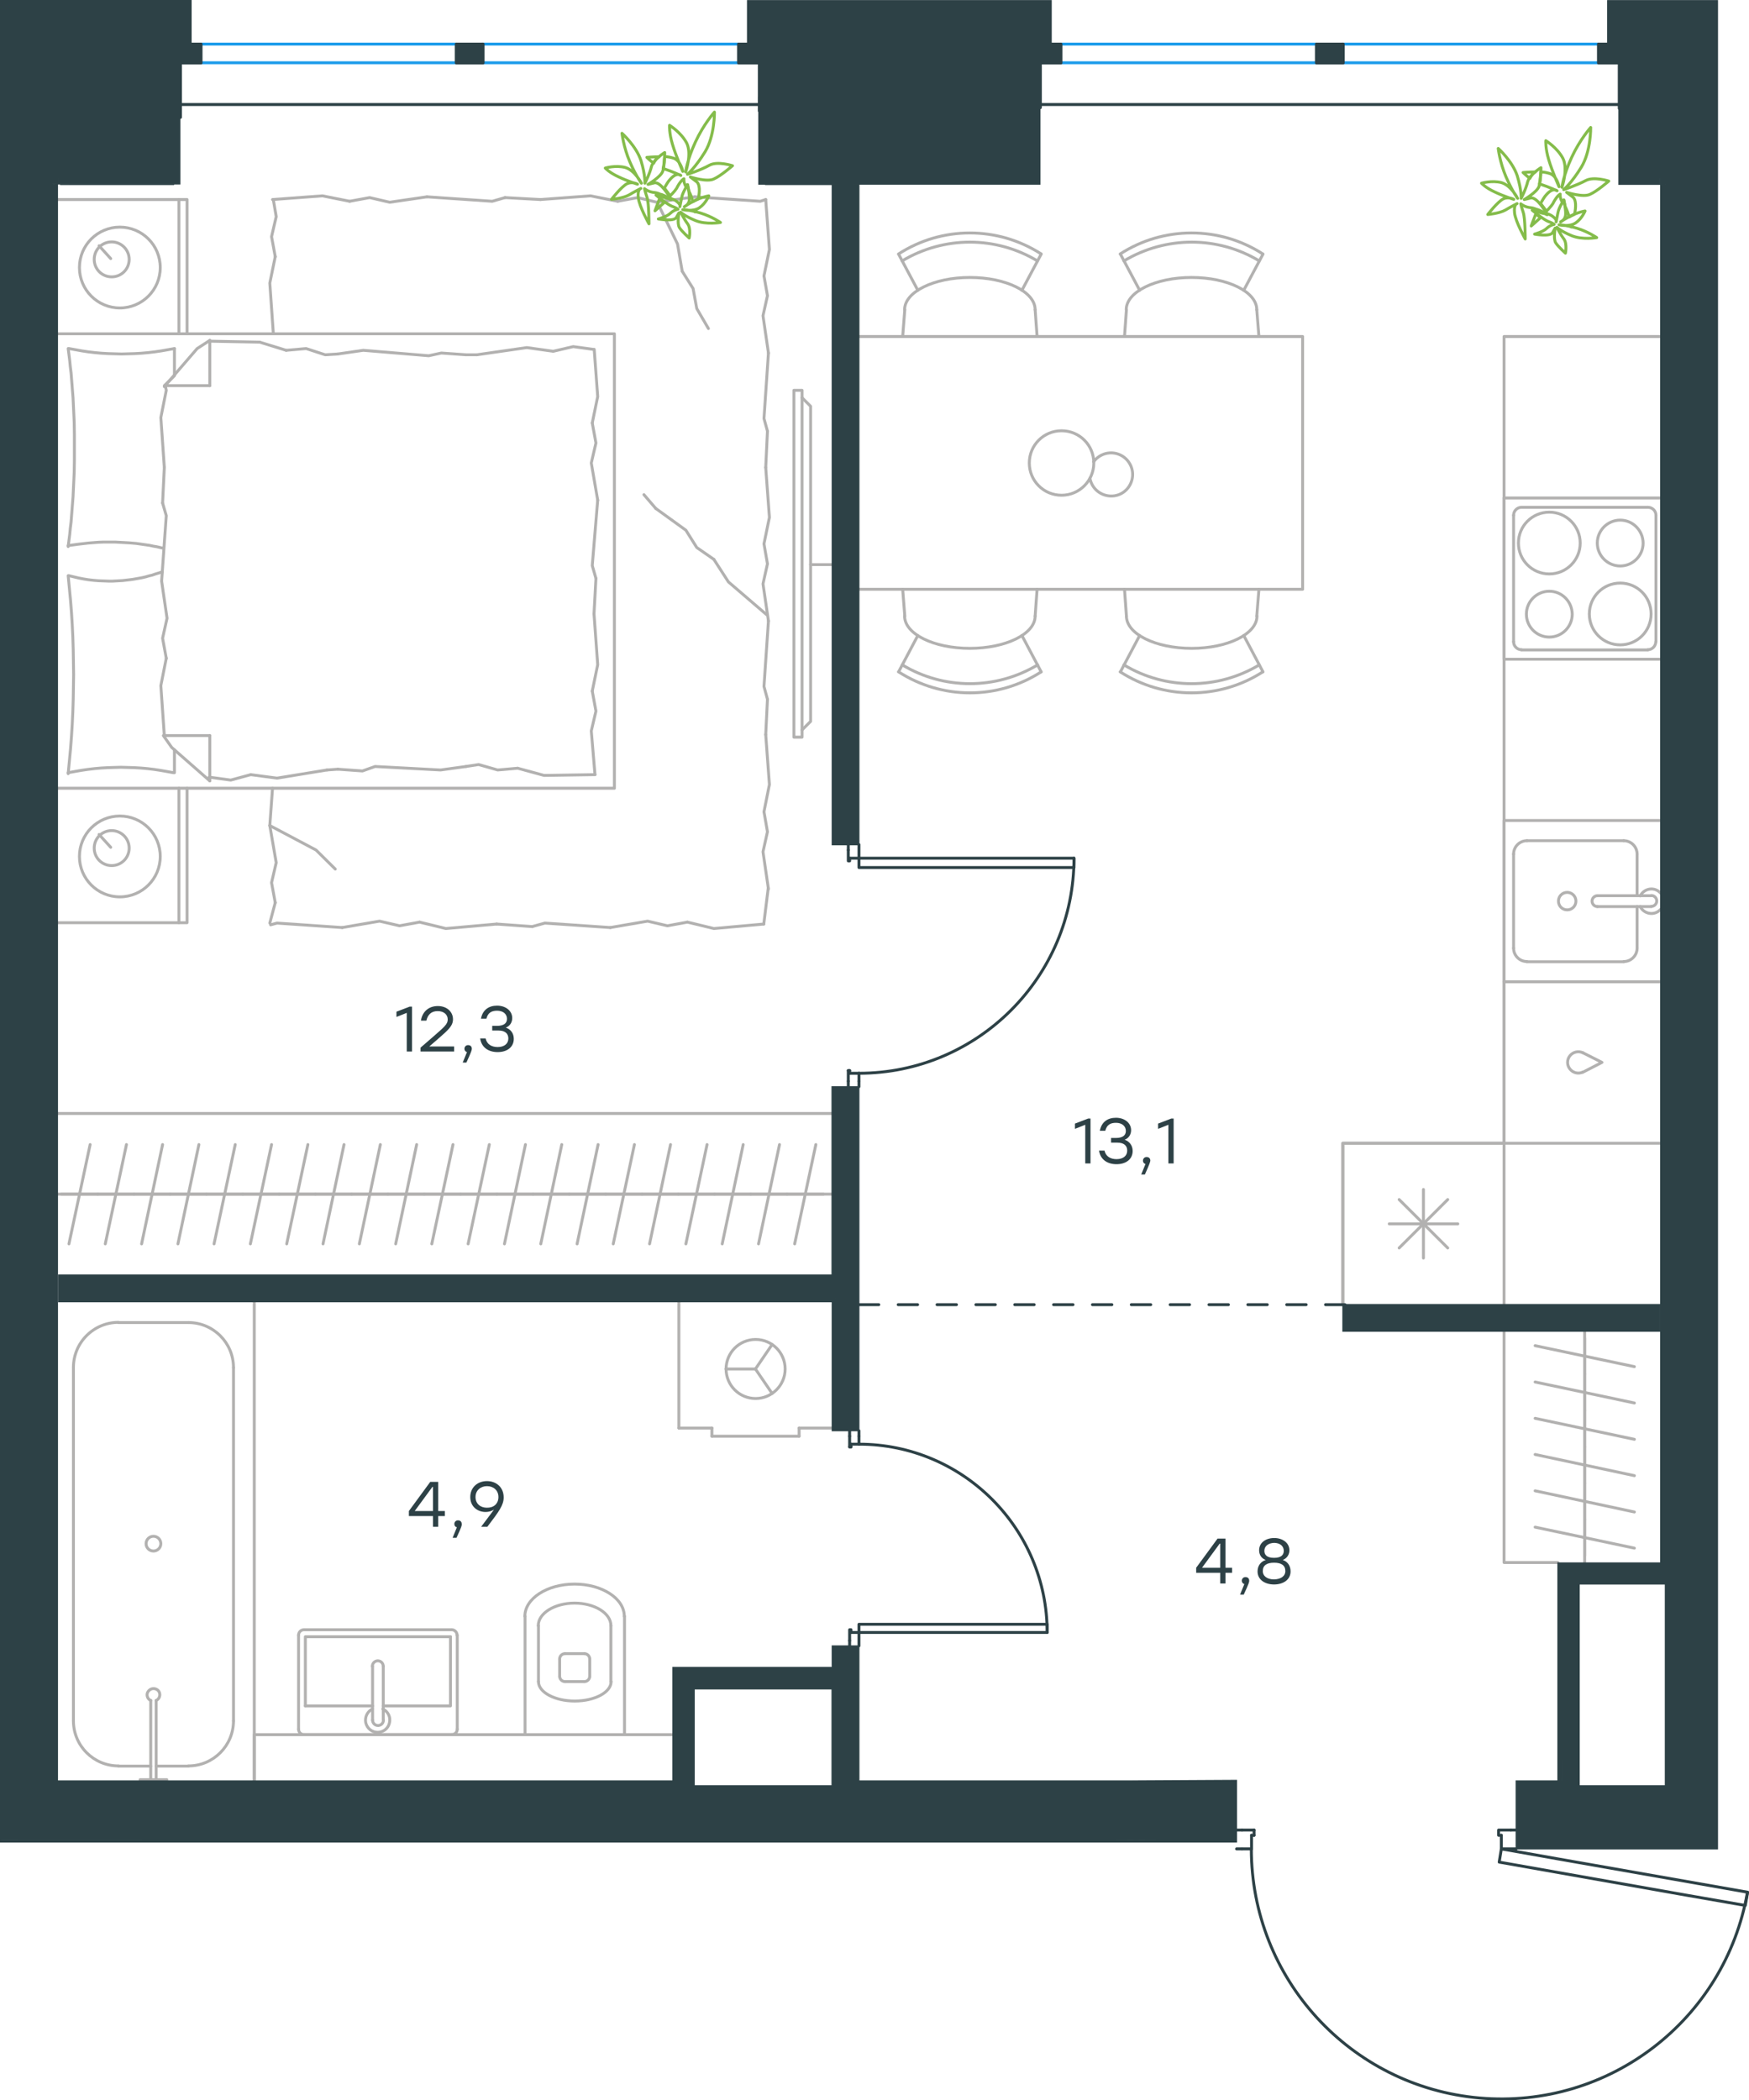 <?xml version="1.0" encoding="utf-8"?>
<!-- Generator: Adobe Illustrator 26.5.0, SVG Export Plug-In . SVG Version: 6.00 Build 0)  -->
<svg version="1.1" id="Слой_1" xmlns="http://www.w3.org/2000/svg" xmlns:xlink="http://www.w3.org/1999/xlink" x="0px" y="0px"
	 viewBox="0 0 900.4 1081" style="enable-background:new 0 0 900.4 1081;" xml:space="preserve">
<style type="text/css">
	.st0{fill:none;stroke:#2D4146;stroke-width:1.5;stroke-linecap:round;stroke-linejoin:round;stroke-miterlimit:22.926;}
	.st1{fill:none;stroke:#B2B1B0;stroke-width:1.5;stroke-linecap:round;stroke-linejoin:round;stroke-miterlimit:22.926;}
	.st2{fill:none;stroke:#1D9CEB;stroke-width:1.5;stroke-linecap:round;stroke-linejoin:round;stroke-miterlimit:22.926;}
	
		.st3{fill:none;stroke:#2D4146;stroke-width:1.5;stroke-linecap:round;stroke-linejoin:round;stroke-miterlimit:22.926;stroke-dasharray:10,0,0;}
	.st4{fill:#2D4146;stroke:#2D4146;stroke-width:0.5;stroke-miterlimit:10;}
	.st5{fill:#2D4146;}
	.st6{fill:none;stroke:#84BC4A;stroke-width:1.5;stroke-linecap:round;stroke-linejoin:round;stroke-miterlimit:22.926;}
</style>
<line class="st0" x1="442.2" y1="739.2" x2="442.2" y2="736.4"/>
<polyline class="st0" points="442.2,847.1 442.2,844.4 442.2,840.2 "/>
<line class="st0" x1="442.2" y1="743.3" x2="442.2" y2="739.2"/>
<path class="st0" d="M539.1,840.2c0-53.5-43.4-96.9-96.9-96.9"/>
<line class="st0" x1="437.4" y1="739.2" x2="437.4" y2="744.7"/>
<line class="st0" x1="437.4" y1="844.4" x2="437.4" y2="847.1"/>
<line class="st0" x1="442.2" y1="840.2" x2="438.1" y2="840.2"/>
<polyline class="st0" points="437.4,844.4 437.4,838.8 438.1,838.8 438.1,840.2 "/>
<line class="st0" x1="438.1" y1="743.3" x2="438.1" y2="744.7"/>
<line class="st0" x1="437.4" y1="736.4" x2="437.4" y2="739.2"/>
<line class="st0" x1="442.2" y1="743.3" x2="438.1" y2="743.3"/>
<line class="st0" x1="438.1" y1="744.7" x2="437.4" y2="744.7"/>
<polygon class="st0" points="472.7,840.2 539.1,840.2 539.1,836 508.8,836 442.2,836 442.2,840.2 "/>
<line class="st0" x1="442.2" y1="556.5" x2="442.2" y2="559.3"/>
<polyline class="st0" points="442.2,434.7 442.2,437.5 442.2,441.7 "/>
<line class="st0" x1="442.2" y1="552.4" x2="442.2" y2="556.5"/>
<path class="st0" d="M442.2,552.4c61.1,0,110.7-49.6,110.7-110.7"/>
<line class="st0" x1="436.7" y1="556.5" x2="436.7" y2="551"/>
<line class="st0" x1="436.7" y1="437.5" x2="436.7" y2="434.7"/>
<line class="st0" x1="442.2" y1="441.7" x2="437.4" y2="441.7"/>
<polyline class="st0" points="436.7,437.5 436.7,443.1 437.4,443.1 437.4,441.7 "/>
<line class="st0" x1="437.4" y1="552.4" x2="437.4" y2="551"/>
<line class="st0" x1="436.7" y1="559.3" x2="436.7" y2="556.5"/>
<line class="st0" x1="442.2" y1="552.4" x2="437.4" y2="552.4"/>
<line class="st0" x1="437.4" y1="551" x2="436.7" y2="551"/>
<polygon class="st0" points="552.9,441.7 552.9,446.5 522.6,446.5 442.2,446.5 442.2,441.7 472.7,441.7 "/>
<line class="st0" x1="639.4" y1="951.6" x2="636.6" y2="951.6"/>
<polyline class="st0" points="780.5,951.6 777.8,951.6 772.9,951.6 "/>
<line class="st0" x1="644.3" y1="951.6" x2="639.4" y2="951.6"/>
<path class="st0" d="M644.2,951.6c0,66.7,51,122.4,117.5,128.2c66.5,5.8,126.4-40.1,137.9-105.9"/>
<line class="st0" x1="639.4" y1="941.9" x2="645.6" y2="941.9"/>
<line class="st0" x1="777.8" y1="941.9" x2="780.5" y2="941.9"/>
<line class="st0" x1="772.9" y1="951.6" x2="772.9" y2="944.6"/>
<polyline class="st0" points="777.8,941.9 771.5,941.9 771.5,944.6 772.9,944.6 "/>
<line class="st0" x1="644.3" y1="944.6" x2="645.6" y2="944.6"/>
<line class="st0" x1="636.6" y1="941.9" x2="639.4" y2="941.9"/>
<line class="st0" x1="644.3" y1="951.6" x2="644.3" y2="944.6"/>
<line class="st0" x1="645.6" y1="944.6" x2="645.6" y2="941.9"/>
<polygon class="st0" points="899.7,973.9 898.5,980.7 868.6,975.5 771.8,958.4 772.9,951.6 802.9,956.9 "/>
<line class="st1" x1="815.8" y1="685.2" x2="815.8" y2="804.2"/>
<line class="st1" x1="815.8" y1="688.7" x2="815.8" y2="707.3"/>
<line class="st1" x1="841.4" y1="703.4" x2="790.3" y2="692.6"/>
<line class="st1" x1="815.8" y1="707.3" x2="815.8" y2="726"/>
<line class="st1" x1="841.4" y1="722.1" x2="790.3" y2="711.3"/>
<line class="st1" x1="815.8" y1="726" x2="815.8" y2="744.7"/>
<line class="st1" x1="841.4" y1="740.8" x2="790.3" y2="730"/>
<line class="st1" x1="815.8" y1="744.7" x2="815.8" y2="763.4"/>
<line class="st1" x1="841.4" y1="759.5" x2="790.3" y2="748.6"/>
<line class="st1" x1="815.8" y1="763.4" x2="815.8" y2="782.1"/>
<line class="st1" x1="841.4" y1="778.2" x2="790.3" y2="767.3"/>
<line class="st1" x1="815.8" y1="782.1" x2="815.8" y2="800.7"/>
<line class="st1" x1="841.4" y1="796.8" x2="790.3" y2="786"/>
<polyline class="st1" points="802,804.2 774.3,804.2 774.3,685.2 "/>
<polyline class="st1" points="691.3,671.4 691.3,588.4 774.3,588.4 774.3,173.2 854.6,173.2 "/>
<path class="st1" d="M290.9,851.1c-1.5,0-2.8,1.2-2.8,2.8"/>
<path class="st1" d="M303.6,853.9c0-1.5-1.2-2.8-2.8-2.8"/>
<path class="st1" d="M288.1,862.7c0,1.5,1.2,2.8,2.8,2.8"/>
<path class="st1" d="M300.8,865.5c1.5,0,2.8-1.2,2.8-2.8"/>
<line class="st1" x1="288.1" y1="862.8" x2="288.1" y2="853.9"/>
<line class="st1" x1="290.9" y1="851.1" x2="300.9" y2="851.1"/>
<line class="st1" x1="303.6" y1="853.9" x2="303.6" y2="862.8"/>
<line class="st1" x1="300.9" y1="865.5" x2="290.9" y2="865.5"/>
<path class="st1" d="M277.2,865.5c0,5.5,8.4,10,18.7,10c10.3,0,18.7-4.5,18.7-10"/>
<line class="st1" x1="277.2" y1="836.7" x2="277.2" y2="865.5"/>
<path class="st1" d="M314.5,836.7c0-6.4-8.4-11.6-18.7-11.6c-10.3,0-18.7,5.2-18.7,11.6"/>
<line class="st1" x1="314.5" y1="836.7" x2="314.5" y2="865.5"/>
<path class="st1" d="M321.4,831.9c0-9.2-11.5-16.6-25.6-16.6c-14.1,0-25.6,7.4-25.6,16.6"/>
<line class="st1" x1="270.3" y1="831.9" x2="270.3" y2="892.8"/>
<line class="st1" x1="321.5" y1="831.9" x2="321.5" y2="892.8"/>
<polyline class="st1" points="130.9,916.3 130.9,892.8 346.4,892.8 "/>
<line class="st1" x1="191.8" y1="878" x2="157.2" y2="878"/>
<polyline class="st1" points="197.3,878 231.9,878 231.9,842.4 "/>
<polyline class="st1" points="231.9,842.4 157.2,842.4 157.2,878 "/>
<path class="st1" d="M156.5,838.8c-1.5,0-2.8,1.2-2.8,2.8"/>
<path class="st1" d="M235.3,841.6c0-1.5-1.2-2.8-2.8-2.8"/>
<path class="st1" d="M153.7,890c0,1.5,1.2,2.8,2.8,2.8"/>
<path class="st1" d="M232.6,892.8c1.5,0,2.8-1.2,2.8-2.8"/>
<path class="st1" d="M197.3,857.6c0-1.5-1.2-2.8-2.8-2.8c-1.5,0-2.8,1.2-2.8,2.8"/>
<line class="st1" x1="191.8" y1="885.3" x2="191.8" y2="857.6"/>
<path class="st1" d="M191.8,885.3c0,1.5,1.2,2.8,2.8,2.8c1.5,0,2.8-1.2,2.8-2.8"/>
<line class="st1" x1="197.3" y1="885.3" x2="197.3" y2="857.6"/>
<path class="st1" d="M191.7,879.6c-2.6,1.3-4,4.2-3.4,7.1c0.7,2.9,3.2,4.9,6.1,4.9c2.9,0,5.5-2,6.1-4.9c0.7-2.9-0.7-5.8-3.4-7.1"/>
<line class="st1" x1="153.7" y1="890" x2="153.7" y2="841.6"/>
<line class="st1" x1="156.5" y1="838.8" x2="232.6" y2="838.8"/>
<line class="st1" x1="235.4" y1="841.6" x2="235.4" y2="890"/>
<line class="st1" x1="232.6" y1="892.8" x2="156.5" y2="892.8"/>
<line class="st1" x1="61" y1="909" x2="77.6" y2="909"/>
<path class="st1" d="M80.4,875.2c1.4-0.6,2.1-2.2,1.8-3.6c-0.3-1.5-1.6-2.5-3.2-2.5c-1.5,0-2.8,1.1-3.2,2.5c-0.3,1.5,0.4,3,1.8,3.6"
	/>
<line class="st1" x1="77.6" y1="916" x2="77.6" y2="875.2"/>
<line class="st1" x1="80.4" y1="916" x2="80.4" y2="875.2"/>
<line class="st1" x1="85.9" y1="916" x2="72.1" y2="916"/>
<path class="st1" d="M79,798.3c2.1,0,3.8-1.7,3.8-3.8c0-2.1-1.7-3.8-3.8-3.8c-2.1,0-3.8,1.7-3.8,3.8C75.2,796.6,76.9,798.3,79,798.3
	"/>
<path class="st1" d="M37.8,885.7c0,12.8,10.4,23.2,23.2,23.2"/>
<path class="st1" d="M97,908.9c12.8,0,23.2-10.4,23.2-23.2"/>
<path class="st1" d="M61,680.6c-12.8,0-23.2,10.4-23.2,23.2"/>
<path class="st1" d="M120.2,703.9c0-12.8-10.4-23.2-23.2-23.2"/>
<line class="st1" x1="97" y1="909" x2="80.4" y2="909"/>
<line class="st1" x1="37.8" y1="885.7" x2="37.8" y2="703.9"/>
<line class="st1" x1="61" y1="680.7" x2="97" y2="680.7"/>
<line class="st1" x1="120.2" y1="703.9" x2="120.2" y2="885.7"/>
<line class="st1" x1="130.9" y1="670" x2="130.9" y2="916.3"/>
<line class="st1" x1="411.4" y1="735" x2="411.4" y2="739.2"/>
<line class="st1" x1="366.5" y1="735" x2="366.5" y2="739.2"/>
<line class="st1" x1="428.4" y1="735" x2="411.4" y2="735"/>
<line class="st1" x1="349.5" y1="735" x2="366.5" y2="735"/>
<polyline class="st1" points="397.5,692 388.9,704.6 397.5,717.2 "/>
<line class="st1" x1="388.9" y1="704.6" x2="373.7" y2="704.6"/>
<path class="st1" d="M404.2,704.6c0-8.4-6.8-15.2-15.2-15.2c-8.4,0-15.2,6.8-15.2,15.2c0,8.4,6.8,15.2,15.2,15.2
	C397.3,719.8,404.2,713,404.2,704.6"/>
<line class="st1" x1="411.4" y1="739.2" x2="366.5" y2="739.2"/>
<line class="st1" x1="349.5" y1="735" x2="349.5" y2="670"/>
<line class="st1" x1="423.9" y1="614.6" x2="405.2" y2="614.6"/>
<line class="st1" x1="409.1" y1="640.2" x2="420" y2="589.1"/>
<line class="st1" x1="405.2" y1="614.6" x2="386.5" y2="614.6"/>
<line class="st1" x1="390.5" y1="640.2" x2="401.3" y2="589.1"/>
<line class="st1" x1="386.5" y1="614.6" x2="367.9" y2="614.6"/>
<line class="st1" x1="371.8" y1="640.2" x2="382.6" y2="589.1"/>
<line class="st1" x1="367.9" y1="614.6" x2="349.2" y2="614.6"/>
<line class="st1" x1="353.1" y1="640.2" x2="364" y2="589.1"/>
<line class="st1" x1="349.2" y1="614.6" x2="330.5" y2="614.6"/>
<line class="st1" x1="334.4" y1="640.2" x2="345.2" y2="589.1"/>
<line class="st1" x1="330.5" y1="614.6" x2="311.8" y2="614.6"/>
<line class="st1" x1="315.7" y1="640.2" x2="326.6" y2="589.1"/>
<line class="st1" x1="311.8" y1="614.6" x2="293.1" y2="614.6"/>
<line class="st1" x1="297.1" y1="640.2" x2="307.9" y2="589.1"/>
<line class="st1" x1="293.1" y1="614.6" x2="274.4" y2="614.6"/>
<line class="st1" x1="278.4" y1="640.2" x2="289.2" y2="589.1"/>
<line class="st1" x1="274.4" y1="614.6" x2="255.8" y2="614.6"/>
<line class="st1" x1="259.7" y1="640.2" x2="270.5" y2="589.1"/>
<line class="st1" x1="255.8" y1="614.6" x2="237.1" y2="614.6"/>
<line class="st1" x1="241" y1="640.2" x2="251.9" y2="589.1"/>
<line class="st1" x1="237.1" y1="614.6" x2="218.4" y2="614.6"/>
<line class="st1" x1="222.3" y1="640.2" x2="233.2" y2="589.1"/>
<line class="st1" x1="218.4" y1="614.6" x2="199.7" y2="614.6"/>
<line class="st1" x1="203.7" y1="640.2" x2="214.5" y2="589.1"/>
<line class="st1" x1="199.7" y1="614.6" x2="181" y2="614.6"/>
<line class="st1" x1="185" y1="640.2" x2="195.8" y2="589.1"/>
<line class="st1" x1="181" y1="614.6" x2="162.4" y2="614.6"/>
<line class="st1" x1="166.3" y1="640.2" x2="177.1" y2="589.1"/>
<line class="st1" x1="162.4" y1="614.6" x2="143.7" y2="614.6"/>
<line class="st1" x1="147.6" y1="640.2" x2="158.5" y2="589.1"/>
<line class="st1" x1="428.4" y1="614.6" x2="29.9" y2="614.6"/>
<line class="st1" x1="143.7" y1="614.6" x2="125" y2="614.6"/>
<line class="st1" x1="128.9" y1="640.2" x2="139.8" y2="589.1"/>
<line class="st1" x1="125" y1="614.6" x2="106.3" y2="614.6"/>
<line class="st1" x1="110.2" y1="640.2" x2="121.1" y2="589.1"/>
<line class="st1" x1="106.3" y1="614.6" x2="87.6" y2="614.6"/>
<line class="st1" x1="91.6" y1="640.2" x2="102.4" y2="589.1"/>
<line class="st1" x1="87.6" y1="614.6" x2="69" y2="614.6"/>
<line class="st1" x1="72.9" y1="640.2" x2="83.7" y2="589.1"/>
<line class="st1" x1="69" y1="614.6" x2="50.3" y2="614.6"/>
<line class="st1" x1="54.2" y1="640.2" x2="65.1" y2="589.1"/>
<line class="st1" x1="50.3" y1="614.6" x2="31.6" y2="614.6"/>
<line class="st1" x1="35.5" y1="640.2" x2="46.4" y2="589.1"/>
<line class="st1" x1="29.9" y1="573.1" x2="428.4" y2="573.1"/>
<line class="st1" x1="108" y1="175.6" x2="133.7" y2="176.1"/>
<polyline class="st1" points="338.3,104 348.8,125.6 351.2,139.6 "/>
<polyline class="st1" points="351.2,139.6 356.8,148.5 358.7,158.8 364.7,169.1 "/>
<polyline class="st1" points="138.9,424.9 162.7,437.5 172.6,447.3 "/>
<polyline class="st1" points="394.7,316.4 375,299.5 367.5,287.9 "/>
<line class="st1" x1="337.6" y1="261.7" x2="331.5" y2="254.6"/>
<polyline class="st1" points="367.5,287.9 358.7,281.8 353.1,272.9 337.6,261.7 "/>
<line class="st1" x1="138.9" y1="475.1" x2="141.7" y2="464.6"/>
<line class="st1" x1="138.9" y1="424.9" x2="140.3" y2="405.7"/>
<polyline class="st1" points="141.7,464.6 139.8,454.3 142.2,444 138.9,424.9 "/>
<polyline class="st1" points="255.7,475.6 229.5,477.9 216,474.6 "/>
<polyline class="st1" points="176.2,477.4 142.6,475.1 139.3,476 "/>
<polyline class="st1" points="216,474.6 205.7,476.5 195.4,474.1 176.2,477.4 "/>
<polyline class="st1" points="393.2,475.6 367.5,477.9 353.9,474.6 "/>
<polyline class="st1" points="314.2,477.4 280.5,475.1 274,476.9 "/>
<polyline class="st1" points="353.9,474.6 343.6,476.5 333.4,474.1 314.2,477.4 "/>
<line class="st1" x1="274" y1="476.9" x2="255.7" y2="475.6"/>
<polyline class="st1" points="394.2,378.1 396.1,403.8 393.3,417.8 "/>
<polyline class="st1" points="393.3,417.8 395.1,428.1 392.8,438.4 395.6,457.6 "/>
<line class="st1" x1="395.5" y1="457" x2="393.2" y2="475.6"/>
<polyline class="st1" points="394.2,240.6 396.1,266.3 393.3,279.9 "/>
<polyline class="st1" points="395.6,319.6 393.3,353.3 395.1,359.9 "/>
<polyline class="st1" points="393.3,279.9 395.1,290.2 392.8,300.5 395.6,319.6 "/>
<line class="st1" x1="395.1" y1="359.9" x2="394.2" y2="378.1"/>
<polyline class="st1" points="394.2,102.7 396.1,128.4 393.3,142 "/>
<polyline class="st1" points="395.6,181.7 393.3,215.4 395.1,221.9 "/>
<polyline class="st1" points="393.3,142 395.1,152.2 392.8,162.5 395.6,181.7 "/>
<line class="st1" x1="395.1" y1="221.9" x2="394.2" y2="240.6"/>
<polyline class="st1" points="278.2,102.7 304,100.8 318,103.6 "/>
<polyline class="st1" points="357.7,101.3 391.4,103.6 394.2,102.7 "/>
<polyline class="st1" points="318,103.6 328.3,101.7 338.1,104.1 357.7,101.3 "/>
<polyline class="st1" points="140.3,102.7 166,100.8 180,103.6 "/>
<polyline class="st1" points="219.8,101.3 253.4,103.6 260,101.7 "/>
<polyline class="st1" points="180,103.6 190.3,101.7 200.6,104.1 219.8,101.3 "/>
<line class="st1" x1="260" y1="101.7" x2="278.2" y2="102.7"/>
<polyline class="st1" points="140.7,171.4 138.9,145.7 141.7,132.1 "/>
<polyline class="st1" points="141.7,132.1 139.8,121.8 142.2,111.5 140.7,102.7 "/>
<polyline class="st1" points="84.6,240.6 82.8,214.9 85.6,200.9 85.1,198.5 "/>
<polyline class="st1" points="84.6,378.6 82.8,352.9 85.6,338.8 "/>
<polyline class="st1" points="83.2,299.1 85.6,265.4 83.7,258.9 "/>
<polyline class="st1" points="85.6,338.8 83.7,328.5 86,318.2 83.2,299.1 "/>
<line class="st1" x1="83.7" y1="258.9" x2="84.6" y2="240.6"/>
<polyline class="st1" points="89.8,179.4 86.4,180 83,180.6 79.6,181.1 76.2,181.5 72.8,181.8 69.4,182 66,182.1 62.6,182.2 
	59.2,182.1 55.7,182 52.3,181.8 48.9,181.5 45.5,181.1 42.2,180.6 38.9,180 35.5,179.4 "/>
<polyline class="st1" points="35.1,179.4 35.5,182.5 35.9,185.7 36.2,188.8 36.6,192 37.1,198.3 37.6,204.7 37.9,211 38.2,217.4 
	38.3,223.9 38.3,230.3 38.3,236.7 38.2,243 37.9,249.4 37.6,255.8 37.1,262.2 36.6,268.6 36.2,271.8 35.9,275 35.5,278.1 
	35.1,281.3 "/>
<polyline class="st1" points="168.3,396.3 142.6,400.5 129.1,398.7 "/>
<polyline class="st1" points="129.1,398.7 118.8,401.5 108.5,400.1 107.6,400.1 "/>
<line class="st1" x1="173.9" y1="395.9" x2="168.3" y2="396.3"/>
<polyline class="st1" points="239.9,394.5 226.8,396.3 193.1,394.5 186.6,396.8 173.9,395.9 "/>
<polyline class="st1" points="306.3,398.7 280.1,399.1 266.5,395.4 "/>
<polyline class="st1" points="266.5,395.4 256.2,396.3 246.4,393.5 239.9,394.5 "/>
<polyline class="st1" points="245.5,182.6 271.2,178.9 284.8,180.8 "/>
<polyline class="st1" points="284.8,180.8 295.1,178.4 305.3,179.8 "/>
<line class="st1" x1="239.9" y1="182.6" x2="245.5" y2="182.6"/>
<polyline class="st1" points="173.9,182.2 187,180.3 220.7,183.1 227.2,181.7 239.9,182.6 "/>
<line class="st1" x1="133.7" y1="176.1" x2="147.3" y2="180.3"/>
<polyline class="st1" points="147.3,180.3 157.6,179.4 167.4,182.6 173.9,182.2 "/>
<polyline class="st1" points="35.1,280.8 40.3,280.1 42.9,279.8 45.5,279.5 48.1,279.3 50.7,279.1 53.2,279 55.6,279 59.3,279 
	62.9,279.2 66.5,279.4 70.1,279.7 73.6,280.2 77.1,280.7 78.9,281.1 80.7,281.4 82.4,281.8 84.1,282.2 "/>
<polyline class="st1" points="35.1,397.7 38.4,397.1 41.8,396.5 45.2,396 48.6,395.6 52,395.3 55.5,395.1 58.8,395 62.2,394.9 
	65.7,395 69.1,395.1 72.5,395.3 75.9,395.6 79.3,396 82.6,396.5 86,397.1 89.3,397.7 "/>
<polyline class="st1" points="83.6,294.3 81.8,294.9 80.1,295.4 78.4,296 76.7,296.4 75,296.9 73.3,297.3 71.7,297.6 70,297.9 
	68.3,298.2 66.7,298.4 64.9,298.6 63.2,298.8 61.5,298.9 59.7,299 57.9,299.1 56.1,299.1 53.5,299 50.8,298.9 48.3,298.7 
	45.6,298.4 43.1,298 40.5,297.5 38,296.9 35.5,296.3 "/>
<polyline class="st1" points="35.1,296.3 35.7,302.6 36.3,308.9 36.8,315.2 37.2,321.6 37.5,327.9 37.7,334.3 37.8,340.8 
	37.9,347.2 37.8,353.6 37.7,359.9 37.5,366.3 37.2,372.7 36.8,379.1 36.3,385.5 35.7,391.9 35.1,398.2 "/>
<polyline class="st1" points="305.8,315.9 307.7,342.1 304.9,355.7 "/>
<polyline class="st1" points="304.9,355.7 306.8,366 304.4,376.2 306.3,398.7 "/>
<polyline class="st1" points="305.9,179.8 307.7,204.1 304.9,217.7 "/>
<polyline class="st1" points="307.7,257.4 304.9,291.1 306.8,297.7 "/>
<polyline class="st1" points="304.9,217.7 306.8,228 304.4,238.3 307.7,257.4 "/>
<line class="st1" x1="306.8" y1="297.7" x2="305.8" y2="315.9"/>
<line class="st1" x1="108" y1="401.9" x2="108" y2="378.6"/>
<polyline class="st1" points="84.6,199 101.5,179.4 108,175.2 "/>
<line class="st1" x1="84.6" y1="378.6" x2="108" y2="378.6"/>
<line class="st1" x1="89.8" y1="179.4" x2="89.8" y2="193"/>
<polyline class="st1" points="108,401.9 88.4,384.7 84.1,378.6 "/>
<line class="st1" x1="108" y1="175.2" x2="108" y2="198.5"/>
<polyline class="st1" points="89.8,193.4 84.6,198.5 108,198.5 "/>
<line class="st1" x1="89.8" y1="385.9" x2="89.8" y2="397.7"/>
<line class="st1" x1="57" y1="133.1" x2="51" y2="126.5"/>
<path class="st1" d="M57.5,124.5c-5,0-9,4-9,9c0,5,4,9,9,9s9-4,9-9C66.5,128.5,62.4,124.5,57.5,124.5"/>
<path class="st1" d="M61.7,116.9c-11.5,0-20.8,9.3-20.8,20.8s9.3,20.8,20.8,20.8c11.5,0,20.8-9.3,20.8-20.8S73.2,116.9,61.7,116.9"
	/>
<line class="st1" x1="57" y1="436.1" x2="51" y2="429.5"/>
<path class="st1" d="M57.5,427.5c-5,0-9,4-9,9c0,5,4,9,9,9s9-4,9-9C66.5,431.5,62.4,427.5,57.5,427.5"/>
<path class="st1" d="M61.7,420c-11.5,0-20.8,9.3-20.8,20.8c0,11.5,9.3,20.8,20.8,20.8c11.5,0,20.8-9.3,20.8-20.8
	C82.5,429.3,73.2,420,61.7,420"/>
<line class="st1" x1="92.1" y1="171.8" x2="92.1" y2="102.7"/>
<line class="st1" x1="92.1" y1="474.9" x2="92.1" y2="405.7"/>
<polyline class="st1" points="29.9,102.7 96.3,102.7 96.3,171.8 "/>
<polyline class="st1" points="29.9,474.9 96.3,474.9 96.3,405.7 "/>
<polyline class="st1" points="29.9,171.8 316.3,171.8 316.3,405.7 29.9,405.7 "/>
<line class="st1" x1="842.8" y1="488" x2="842.8" y2="466.6"/>
<path class="st1" d="M806.8,468.3c2.5,0,4.5-2,4.5-4.5c0-2.5-2-4.5-4.5-4.5c-2.5,0-4.5,2-4.5,4.5
	C802.3,466.3,804.3,468.3,806.8,468.3"/>
<path class="st1" d="M822.4,461c-1.5,0-2.8,1.2-2.8,2.8c0,1.5,1.2,2.8,2.8,2.8"/>
<line class="st1" x1="850.1" y1="466.6" x2="822.4" y2="466.6"/>
<path class="st1" d="M850.1,466.5c1.5,0,2.8-1.2,2.8-2.8c0-1.5-1.2-2.8-2.8-2.8"/>
<line class="st1" x1="850.1" y1="461" x2="822.4" y2="461"/>
<path class="st1" d="M844.4,466.6c0.9,1.9,2.8,3.2,4.9,3.5c2.1,0.3,4.2-0.5,5.6-2.1"/>
<path class="st1" d="M854.9,459.7c-1.4-1.6-3.5-2.4-5.6-2.1c-2.1,0.3-3.9,1.6-4.9,3.5"/>
<path class="st1" d="M835.9,494.9c3.8,0,6.9-3.1,6.9-6.9"/>
<path class="st1" d="M842.8,439.6c0-3.8-3.1-6.9-6.9-6.9"/>
<path class="st1" d="M779.2,488c0,3.8,3.1,6.9,6.9,6.9"/>
<path class="st1" d="M786.1,432.7c-3.8,0-6.9,3.1-6.9,6.9"/>
<line class="st1" x1="835.9" y1="495" x2="786.1" y2="495"/>
<line class="st1" x1="779.2" y1="488" x2="779.2" y2="439.6"/>
<line class="st1" x1="786.1" y1="432.7" x2="835.9" y2="432.7"/>
<line class="st1" x1="842.8" y1="439.6" x2="842.8" y2="461"/>
<polyline class="st1" points="854.6,505.3 774.3,505.3 774.3,422.3 854.6,422.3 "/>
<line class="st1" x1="720.3" y1="642.3" x2="745.3" y2="617.4"/>
<line class="st1" x1="745.3" y1="642.3" x2="720.3" y2="617.4"/>
<line class="st1" x1="715.2" y1="629.9" x2="750.5" y2="629.9"/>
<line class="st1" x1="732.8" y1="647.5" x2="732.8" y2="612.2"/>
<polyline class="st1" points="691.3,671.4 691.3,588.4 774.3,588.4 774.3,671.4 "/>
<path class="st1" d="M834.1,300.1c-8.8,0-15.9,7.1-15.9,15.9c0,8.8,7.1,15.9,15.9,15.9c8.8,0,15.9-7.1,15.9-15.9
	C850,307.2,842.9,300.1,834.1,300.1"/>
<path class="st1" d="M834.1,267.7c-6.5,0-11.8,5.3-11.8,11.8c0,6.5,5.3,11.8,11.8,11.8c6.5,0,11.8-5.3,11.8-11.8
	C845.8,273,840.6,267.7,834.1,267.7"/>
<path class="st1" d="M797.6,263.6c-8.8,0-15.9,7.1-15.9,15.9c0,8.8,7.1,15.9,15.9,15.9c8.8,0,15.9-7.1,15.9-15.9
	C813.5,270.7,806.3,263.6,797.6,263.6"/>
<path class="st1" d="M797.6,304.3c-6.5,0-11.8,5.3-11.8,11.8c0,6.5,5.3,11.8,11.8,11.8c6.5,0,11.8-5.3,11.8-11.8
	C809.3,309.5,804,304.3,797.6,304.3"/>
<path class="st1" d="M852.5,265.2c0-2.3-1.9-4.1-4.1-4.1"/>
<path class="st1" d="M848.3,334.4c2.3,0,4.1-1.9,4.1-4.1"/>
<path class="st1" d="M783.3,261.1c-2.3,0-4.1,1.9-4.1,4.1"/>
<path class="st1" d="M779.2,330.3c0,2.3,1.9,4.1,4.1,4.1"/>
<line class="st1" x1="852.5" y1="265.2" x2="852.5" y2="330.3"/>
<line class="st1" x1="783.3" y1="261.1" x2="848.3" y2="261.1"/>
<line class="st1" x1="779.2" y1="330.3" x2="779.2" y2="265.2"/>
<line class="st1" x1="848.3" y1="334.5" x2="783.3" y2="334.5"/>
<line class="st1" x1="774.3" y1="256.3" x2="854.6" y2="256.3"/>
<polyline class="st1" points="854.6,339.3 774.3,339.3 774.3,256.3 "/>
<path class="st1" d="M814.8,541.8c-2.3-1-5-0.4-6.6,1.6c-1.6,2-1.6,4.8,0,6.8c1.6,2,4.3,2.7,6.6,1.6"/>
<polyline class="st1" points="814.8,551.9 824.7,546.8 814.8,541.8 "/>
<polyline class="st1" points="854.6,588.4 774.3,588.4 774.3,505.3 854.6,505.3 "/>
<path class="st1" d="M578.6,342.2c21.4,12.9,48.2,12.9,69.7,0"/>
<path class="st1" d="M576.7,345.8c22.3,14.4,51.1,14.4,73.4,0"/>
<line class="st1" x1="586.7" y1="327.1" x2="576.8" y2="345.8"/>
<line class="st1" x1="640.3" y1="327.1" x2="650.2" y2="345.8"/>
<line class="st1" x1="647" y1="317.1" x2="648.1" y2="303.3"/>
<line class="st1" x1="579.9" y1="317.1" x2="578.9" y2="303.3"/>
<path class="st1" d="M579.9,317.1c0,9.2,15,16.6,33.6,16.6c18.5,0,33.6-7.4,33.6-16.6"/>
<path class="st1" d="M648.3,134.3c-21.4-12.9-48.2-12.9-69.7,0"/>
<path class="st1" d="M650.1,130.7c-22.3-14.4-51.1-14.4-73.4,0"/>
<line class="st1" x1="586.7" y1="149.4" x2="576.8" y2="130.8"/>
<line class="st1" x1="640.3" y1="149.4" x2="650.2" y2="130.8"/>
<line class="st1" x1="647" y1="159.4" x2="648.1" y2="173.2"/>
<line class="st1" x1="579.9" y1="159.4" x2="578.9" y2="173.2"/>
<path class="st1" d="M647,159.4c0-9.2-15-16.6-33.6-16.6c-18.5,0-33.6,7.4-33.6,16.6"/>
<path class="st1" d="M464.5,342.2c21.4,12.9,48.2,12.9,69.7,0"/>
<path class="st1" d="M462.6,345.8c22.4,14.4,51.1,14.4,73.4,0"/>
<line class="st1" x1="472.5" y1="327.1" x2="462.6" y2="345.8"/>
<line class="st1" x1="526.1" y1="327.1" x2="536" y2="345.8"/>
<line class="st1" x1="532.9" y1="317.1" x2="533.9" y2="303.3"/>
<line class="st1" x1="465.8" y1="317.1" x2="464.7" y2="303.3"/>
<path class="st1" d="M465.7,317.1c0,9.2,15,16.6,33.6,16.6c18.5,0,33.6-7.4,33.6-16.6"/>
<path class="st1" d="M534.1,134.3c-21.4-12.9-48.2-12.9-69.7,0"/>
<path class="st1" d="M536,130.7c-22.4-14.4-51.1-14.4-73.4,0"/>
<line class="st1" x1="472.5" y1="149.4" x2="462.6" y2="130.8"/>
<line class="st1" x1="526.1" y1="149.4" x2="536" y2="130.8"/>
<line class="st1" x1="532.9" y1="159.4" x2="533.9" y2="173.2"/>
<line class="st1" x1="465.8" y1="159.4" x2="464.7" y2="173.2"/>
<path class="st1" d="M532.9,159.4c0-9.2-15-16.6-33.6-16.6c-18.5,0-33.6,7.4-33.6,16.6"/>
<path class="st1" d="M561.1,246.1c0.9,5.2,5.3,9,10.6,9.2c5.3,0.2,9.9-3.4,11.1-8.6c1.2-5.1-1.4-10.4-6.2-12.6
	c-4.8-2.2-10.5-0.7-13.6,3.6"/>
<path class="st1" d="M563.1,238.3c0-9.2-7.4-16.6-16.6-16.6s-16.6,7.4-16.6,16.6c0,9.2,7.4,16.6,16.6,16.6S563.1,247.4,563.1,238.3"
	/>
<polyline class="st1" points="442.2,173.2 670.6,173.2 670.6,303.3 442.2,303.3 "/>
<line class="st1" x1="417.3" y1="290.6" x2="428.4" y2="290.6"/>
<polyline class="st1" points="412.9,204.7 417.3,209.1 417.3,371.3 412.9,375.7 "/>
<rect x="408.7" y="200.9" class="st1" width="4.2" height="178.5"/>
<line class="st2" x1="103.5" y1="22.7" x2="234.9" y2="22.7"/>
<line class="st2" x1="103.8" y1="32.3" x2="234.9" y2="32.3"/>
<line class="st0" x1="89.2" y1="53.8" x2="394" y2="53.8"/>
<rect x="89.7" y="22.7" class="st0" width="13.8" height="9.7"/>
<line class="st2" x1="248.1" y1="22.7" x2="380.2" y2="22.7"/>
<line class="st2" x1="248.1" y1="32.3" x2="379.9" y2="32.3"/>
<rect x="234.9" y="22.7" class="st0" width="13.8" height="9.7"/>
<rect x="380.2" y="22.7" class="st0" width="13.8" height="9.7"/>
<line class="st2" x1="546.2" y1="22.7" x2="677.7" y2="22.7"/>
<line class="st2" x1="546.5" y1="32.3" x2="677.7" y2="32.3"/>
<line class="st0" x1="531.9" y1="53.8" x2="836.8" y2="53.8"/>
<rect x="532.4" y="22.7" class="st0" width="13.8" height="9.7"/>
<line class="st2" x1="690.8" y1="22.7" x2="822.9" y2="22.7"/>
<line class="st2" x1="690.8" y1="32.3" x2="822.6" y2="32.3"/>
<rect x="677.7" y="22.7" class="st0" width="13.8" height="9.7"/>
<rect x="822.9" y="22.7" class="st0" width="13.8" height="9.7"/>
<rect x="79" y="29.2" class="st0" width="13.9" height="31.2"/>
<rect x="390.9" y="31.2" class="st0" width="7.2" height="25.9"/>
<rect x="518.6" y="21.8" class="st0" width="17" height="33.6"/>
<rect x="833.6" y="30.4" class="st0" width="10.2" height="25.4"/>
<line class="st3" x1="442.4" y1="671.5" x2="693.2" y2="671.5"/>
<rect x="234.9" y="22.7" class="st4" width="13.8" height="9.7"/>
<rect x="677.7" y="22.7" class="st4" width="13.8" height="9.7"/>
<polygon class="st4" points="390.9,50.1 390.6,50.1 390.6,91.6 390.6,94.8 428.4,94.8 438.8,94.8 532.2,94.8 535.4,94.8 535.4,91.6 
	532.2,91.6 535.4,91.5 535.4,55.4 535.6,55.4 535.6,32.4 546.2,32.4 546.2,22.7 535.6,22.7 535.6,22.4 541.2,22.4 541.2,7.2 
	541.2,0.3 384.8,0.3 384.8,7.2 384.8,22.4 393.8,22.4 393.8,22.7 380.2,22.7 380.2,32.4 390.9,32.4 "/>
<polygon class="st4" points="691.3,683.5 691.3,685.2 854.6,685.2 854.6,683.5 854.6,671.4 852.9,671.4 693,671.4 691.3,671.4 "/>
<path class="st4" d="M430.1,736.4h5.2h5.2h1.7V559.3h-1.7h-5.2h-0.1l0.1,1v0.8h-0.1v-1.8h-3.5h-1.7h-1.7v96.9H30.2v1.8V670h1.7
	h396.5v66.4H430.1z M428.4,668.3h1.7l-1.7,0.1V668.3z"/>
<polygon class="st4" points="442.2,95 440.5,95 438.8,95 438.8,94.8 431.9,95 430.1,95 428.4,95 428.4,434.8 430.1,434.8 
	435.3,434.8 435.3,433 435.3,431.3 435.3,433 435.3,433 435.4,434.8 440.5,434.8 442.2,434.8 "/>
<polygon class="st4" points="428.4,94.8 393.8,95 428.4,95 "/>
<polygon class="st4" points="30.9,95 89.4,95 89.4,94.8 "/>
<g>
	<path class="st5" d="M634.3,809.5h-3.4v5.5h-2.7v-5.5h-12.4v-2.6l11-15h4.1v15h3.4V809.5z M628.2,806.9v-12.4h-0.3l-9.1,12.4
		L628.2,806.9z"/>
	<path class="st5" d="M640.3,820.7h-1.9l2.2-5.4c-0.8-0.2-1.3-0.9-1.3-1.7c0-1.1,0.8-1.9,1.9-1.9c0.8,0,1.9,0.4,1.9,1.9
		C643.1,814.2,643,814.9,640.3,820.7z"/>
	<path class="st5" d="M664.4,808.8c0,4.2-3.7,6.7-8.5,6.7c-4.8,0-8.5-2.5-8.5-6.7c0-2.8,1.5-5,4.2-5.9c-2.2-0.8-3.4-2.7-3.4-5
		c0-3.9,3.4-6.3,7.8-6.3c4.3,0,7.8,2.5,7.8,6.3c0,2.2-1.2,4.1-3.4,5C663,803.8,664.4,806,664.4,808.8z M661.7,808.6
		c0-2.9-2-4.3-5.8-4.3c-3.8,0-5.8,1.4-5.8,4.3c0,2.7,2.4,4.3,5.8,4.3C659.3,812.8,661.7,811.3,661.7,808.6z M650.9,798.2
		c0,2.1,1.4,3.6,5,3.6c3.6,0,5-1.5,5-3.6c0-2.5-2-4.1-5-4.1C653,794.2,650.9,795.7,650.9,798.2z"/>
</g>
<g>
	<path class="st5" d="M561.4,575.7v23.1h-2.7v-19.9l-5.3,2.1v-2.7l6.8-2.6H561.4z"/>
	<path class="st5" d="M583.1,592.4c0,4.2-3.4,6.8-8.3,6.8c-4.5,0-8.3-2.2-9-7h2.8c0.7,3.1,3.2,4.4,6.2,4.4c3.4,0,5.5-1.7,5.5-4.4
		c0-2.3-1.4-4.1-5.1-4.1h-3.2v-2.4h2.4c3.5,0,5.2-1.3,5.2-3.6c0-2.6-2.1-4.2-5.1-4.2c-2.8,0-4.7,1-5.5,4.1h-2.8
		c0.9-4.7,4.2-6.7,8.3-6.7c4.4,0,7.8,2.6,7.8,6.4c0,2.2-1.2,4.1-3.3,4.9C581.5,587.5,583.1,589.6,583.1,592.4z"/>
	<path class="st5" d="M589.4,604.5h-1.9l2.2-5.4c-0.8-0.2-1.3-0.9-1.3-1.7c0-1.1,0.8-1.9,1.9-1.9c0.8,0,1.9,0.4,1.9,1.9
		C592.1,598,592,598.7,589.4,604.5z"/>
	<path class="st5" d="M604.2,575.7v23.1h-2.7v-19.9l-5.3,2.1v-2.7l6.8-2.6H604.2z"/>
</g>
<g>
	<path class="st5" d="M212.1,518.1v23.1h-2.7v-19.9l-5.3,2.1v-2.7l6.8-2.6H212.1z"/>
	<path class="st5" d="M233.8,541.2h-17.3v-2l6.7-5.8c5.6-4.9,7.3-6.3,7.3-8.7c0-2.5-2-4.3-5.2-4.3c-3.3,0-5.1,1.9-5.8,4.9h-2.8
		c0.7-4.6,4-7.5,8.7-7.5c4.7,0,7.8,3,7.8,6.8c0,3.4-2.4,5.5-7.8,10.2l-4.4,3.8h12.8V541.2z"/>
	<path class="st5" d="M240.1,546.9h-1.9l2.2-5.4c-0.8-0.2-1.3-0.9-1.3-1.7c0-1.1,0.8-1.9,1.9-1.9c0.8,0,1.9,0.4,1.9,1.9
		C242.9,540.3,242.8,541.1,240.1,546.9z"/>
	<path class="st5" d="M264.5,534.7c0,4.2-3.4,6.8-8.3,6.8c-4.5,0-8.3-2.2-9-7h2.8c0.7,3.1,3.2,4.4,6.2,4.4c3.4,0,5.5-1.7,5.5-4.4
		c0-2.3-1.4-4.1-5.1-4.1h-3.2v-2.4h2.4c3.5,0,5.2-1.3,5.2-3.6c0-2.6-2.1-4.2-5.1-4.2c-2.8,0-4.7,1-5.5,4.1h-2.8
		c0.9-4.7,4.2-6.7,8.3-6.7c4.4,0,7.8,2.6,7.8,6.4c0,2.2-1.2,4.1-3.3,4.9C263,529.8,264.5,531.9,264.5,534.7z"/>
</g>
<g>
	<path class="st5" d="M229,780.3h-3.4v5.5h-2.7v-5.5h-12.4v-2.6l11-15h4.1v15h3.4V780.3z M222.9,777.7v-12.4h-0.3l-9.1,12.4
		L222.9,777.7z"/>
	<path class="st5" d="M235,791.5H233l2.2-5.4c-0.8-0.2-1.3-0.9-1.3-1.7c0-1.1,0.8-1.9,1.9-1.9c0.8,0,1.9,0.4,1.9,1.9
		C237.8,785,237.7,785.7,235,791.5z"/>
	<path class="st5" d="M259.3,770.7c0,4-2.4,7.2-8.4,15.1h-3.2l6.6-8.8c-1.2,0.7-2.6,1.2-4.3,1.2c-4.1,0-7.9-2.7-7.9-7.7
		c0-5,3.8-8.2,8.6-8.2C255.4,762.3,259.3,765.4,259.3,770.7z M256.6,770.5c0-3.5-2.6-5.6-5.9-5.6c-3.3,0-5.9,2.2-5.9,5.6
		c0,3.5,2.6,5.5,5.8,5.5C254.1,776.1,256.6,774,256.6,770.5z"/>
</g>
<path class="st4" d="M0.2,948.1h636.4v-1.4l-72,0.3v-0.3h72v-27.6v-2.5v-0.3l-54.1,0.3H442.2v-69.5h-1.7h-5.2v1.7v1.7l-0.1-1.7h0.1
	l-0.2-1.7h-5h-1.7v11.1h-80.3h-1.7v58.4H29.9v2.5h-0.3V95l-2.5-0.3h2.5v-3.2h0.3v3.2h59.5h3.2V60.4h0.3V32.4h10.6v-9.7H89.7v6.5
	h-0.3v-6.8h9V7.2V0.2h-5.2H0.2v946.5h399.1h133.5L0.2,946.9V948.1z M428.4,919.1h-29.1h-41.9v-49.8h44.4h26.5V919.1z"/>
<path class="st4" d="M884.2,91.6l-26.9,0.1v-0.1L884.2,91.6V0.3h-56.6v6.9v15.2h9v0.3h-13.7v9.7h10.7v21.2h-0.2v38.1v3.2h3.2h18
	v-3.2h0.3v3.2h2.5l-2.5,0.3v709.2h-51.1H802v112.1l1.7,0.3V806l0.2,110.6h-0.2h-23.2v2.5v27.6v4.2v0.7h103.7V91.6z M857.3,919.1
	h-44.3V815.3h41.8h2.5V919.1z"/>
<g>
	<path class="st6" d="M805,97.6c0,0,4-3.3,9.1-11.6c5-8.3,4.8-20.4,4.8-20.4s-5.5,6.1-9.8,15.4c-4.3,9.3-5,15.4-5,15.4
		s3.3-9.3,0.5-14.9c-3-5.6-8.8-9.1-8.8-9.1s-0.3,3.8,1.5,9.8c1.8,6.1,5.3,13.9,5.3,13.9s-1-5.6-4.8-6.8c-1-0.3-2.8-0.8-4.5-0.8
		c-0.3,1.8-0.3,4.3-0.8,6.1c0.3,0.3,0.8,0.3,0.8,0.3c4,1.3,8.3,3.3,8.3,3.3s-2-2-5.5,2c-1,1-2,2.8-3,4.5c1,1.3,2.3,3,3,4
		c1.8-1.8,3.3-3.5,3.8-4.8c2-3.5,3.3-4,3.3-4s-0.3,1.8,1,4c0.5-0.8,0.8-1,0.8-1s0.3,1.5,0.8,3.5c0.8,1.5,1.5,3.3,2,5.3
		c0.8-0.5,1.5-0.8,2.5-1.3l0.3-0.3c0.8-3.5,0.8-7.3-0.8-8.6l-3.3-2.5c0,0,8.6,2.8,12.1,1c3.5-1.5,9.6-6.8,9.6-6.8s-7.6-2.5-11.8-0.3
		C811.5,95.5,805,97.6,805,97.6z M790.4,88.5c-3.3,0-6.3,0.3-6.3,0.3s1.5,1.5,3.5,3C788.4,90.2,789.1,89.2,790.4,88.5z M791.6,107.9
		c-0.3,0.3-0.3,0.8-0.5,1c1,0.3,2.5,0.8,3.8,1l0.3-0.3C794.4,109.2,793.1,108.4,791.6,107.9z M790.6,110.2c-1.3,3.3-2.3,6.1-2.3,6.1
		s2.3-2,4.8-4.3C792.4,111.4,791.4,110.7,790.6,110.2z M808.5,116c0,0.3,0.3,0.8,0.3,0.8h0.3c0-0.3,0.3-0.5,0.3-1
		C808.8,116,808.8,116,808.5,116z"/>
	<path class="st6" d="M783.1,102.1c0,0,0.3-4-2-11.6c-2.5-7.6-9.8-14.1-9.8-14.1s0.8,7.1,4,14.6c3.3,7.6,6,11.1,6,11.1
		S778,95.5,773,94c-5-1.3-10.3,0.3-10.3,0.3s2,2.3,6.8,4.5c4.8,2.3,9.8,3.8,9.8,3.8s-2.5-1.5-5.3-0.3c-3,1.5-8.1,8.1-8.1,8.1
		s6-0.5,9.1-2.3c3-1.8,6-3.3,6-3.3s-1.8,0.3-1.3,4.8c0.5,4.5,5.5,13.4,5.5,13.4s0-10.6-1-13.6c-1-3-1.3-4.5-1.3-4.5s2,1.8,5.3,2
		c2.5,0.3,5.5,2.3,7.6,3.3c0.3,0.3,0.8,0.3,0.8,0.3c-1-1.8-5.5-9.3-8.6-8.6l-3.3,0.8c0,0,6.6-3.8,7.6-6.8c1-3,1-9.6,1-9.6
		s-5.5,3.3-6.8,7.1C785.6,97.3,783.1,102.1,783.1,102.1z"/>
	<path class="st6" d="M801.5,117c0,0,2,2,7.6,4.3c5.5,2.3,12.9,1,12.9,1s-4.3-3-10.1-4.8c-6-1.8-9.3-1.8-9.3-1.8s5.3,1.3,8.6-1
		c3.3-2.3,4.8-6.1,4.8-6.1s-2.3,0.3-5.8,1.8c-3.5,1.5-6.8,3.8-6.8,3.8s2-0.8,2.5-3c0.5-2.3-0.8-8.3-0.8-8.3s-2.5,3.8-3,6.3
		c-0.5,2.5-1,5-1,5s0.8-1-2-3c-2.8-2-10.3-3-10.3-3s6,5,8.3,5.8c2.3,0.8,3,1.5,3,1.5s-2,0.3-3.8,2c-1.8,1.8-6.3,3-6.3,3
		s8.1,1.5,9.3-0.8l1.3-2.3c0,0-1,5.6,0.3,7.6c1.3,2,5,5.3,5,5.3s1-4.8-0.8-7.3C803.2,120.5,801.5,117,801.5,117z"/>
</g>
<g>
	<path class="st6" d="M353.9,89.7c0,0,4-3.3,9.1-11.6c5-8.3,4.8-20.4,4.8-20.4s-5.5,6.1-9.8,15.4c-4.3,9.3-5,15.4-5,15.4
		s3.3-9.3,0.5-14.9c-3-5.6-8.8-9.1-8.8-9.1s-0.3,3.8,1.5,9.8c1.8,6.1,5.3,13.9,5.3,13.9s-1-5.6-4.8-6.8c-1-0.3-2.8-0.8-4.5-0.8
		c-0.3,1.8-0.3,4.3-0.8,6.1c0.3,0.3,0.8,0.3,0.8,0.3c4,1.3,8.3,3.3,8.3,3.3s-2-2-5.5,2c-1,1-2,2.8-3,4.5c1,1.3,2.3,3,3,4
		c1.8-1.8,3.3-3.5,3.8-4.8c2-3.5,3.3-4,3.3-4s-0.3,1.8,1,4c0.5-0.8,0.8-1,0.8-1s0.3,1.5,0.8,3.5c0.8,1.5,1.5,3.3,2,5.3
		c0.8-0.5,1.5-0.8,2.5-1.3l0.3-0.3c0.8-3.5,0.8-7.3-0.8-8.6l-3.3-2.5c0,0,8.6,2.8,12.1,1c3.5-1.5,9.6-6.8,9.6-6.8s-7.6-2.5-11.8-0.3
		C360.5,87.7,353.9,89.7,353.9,89.7z M339.3,80.7c-3.3,0-6.3,0.3-6.3,0.3s1.5,1.5,3.5,3C337.3,82.4,338,81.4,339.3,80.7z
		 M340.5,100.1c-0.3,0.3-0.3,0.8-0.5,1c1,0.3,2.5,0.8,3.8,1l0.3-0.3C343.3,101.4,342.1,100.6,340.5,100.1z M339.5,102.4
		c-1.3,3.3-2.3,6.1-2.3,6.1s2.3-2,4.8-4.3C341.3,103.6,340.3,102.9,339.5,102.4z M357.4,108.2c0,0.3,0.3,0.8,0.3,0.8h0.3
		c0-0.3,0.3-0.5,0.3-1C357.7,108.2,357.7,108.2,357.4,108.2z"/>
	<path class="st6" d="M332,94.3c0,0,0.3-4-2-11.6c-2.5-7.6-9.8-14.1-9.8-14.1s0.8,7.1,4,14.6c3.3,7.6,6,11.1,6,11.1
		s-3.3-6.6-8.3-8.1c-5-1.3-10.3,0.3-10.3,0.3s2,2.3,6.8,4.5c4.8,2.3,9.8,3.8,9.8,3.8s-2.5-1.5-5.3-0.3c-3,1.5-8.1,8.1-8.1,8.1
		s6-0.5,9.1-2.3c3-1.8,6-3.3,6-3.3s-1.8,0.3-1.3,4.8c0.5,4.5,5.5,13.4,5.5,13.4s0-10.6-1-13.6c-1-3-1.3-4.5-1.3-4.5s2,1.8,5.3,2
		c2.5,0.3,5.5,2.3,7.6,3.3c0.3,0.3,0.8,0.3,0.8,0.3c-1-1.8-5.5-9.3-8.6-8.6l-3.3,0.8c0,0,6.6-3.8,7.6-6.8c1-3,1-9.6,1-9.6
		s-5.5,3.3-6.8,7.1C334.5,89.5,332,94.3,332,94.3z"/>
	<path class="st6" d="M350.4,109.2c0,0,2,2,7.6,4.3c5.5,2.3,12.9,1,12.9,1s-4.3-3-10.1-4.8c-6-1.8-9.3-1.8-9.3-1.8s5.3,1.3,8.6-1
		c3.3-2.3,4.8-6.1,4.8-6.1s-2.3,0.3-5.8,1.8c-3.5,1.5-6.8,3.8-6.8,3.8s2-0.8,2.5-3c0.5-2.3-0.8-8.3-0.8-8.3s-2.5,3.8-3,6.3
		c-0.5,2.5-1,5-1,5s0.8-1-2-3c-2.8-2-10.3-3-10.3-3s6,5,8.3,5.8c2.3,0.8,3,1.5,3,1.5s-2,0.3-3.8,2c-1.8,1.8-6.3,3-6.3,3
		s8.1,1.5,9.3-0.8l1.3-2.3c0,0-1,5.6,0.3,7.6c1.3,2,5,5.3,5,5.3s1-4.8-0.8-7.3C352.1,112.7,350.4,109.2,350.4,109.2z"/>
</g>
</svg>
